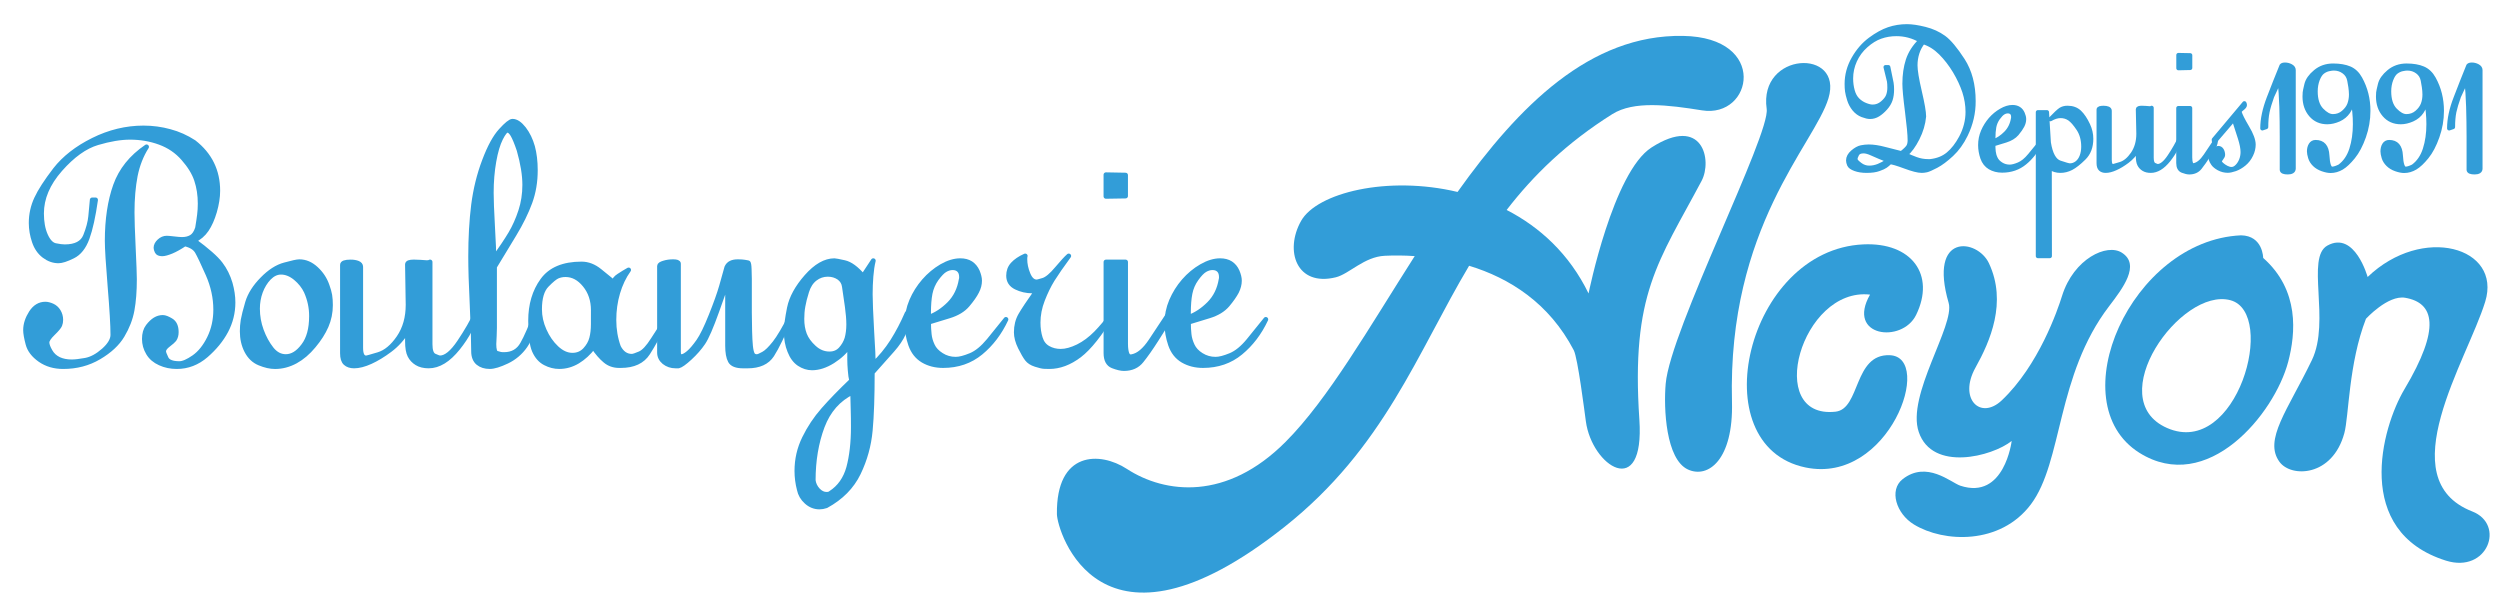 <?xml version="1.0" encoding="utf-8"?>
<!-- Generator: Adobe Illustrator 16.0.0, SVG Export Plug-In . SVG Version: 6.00 Build 0)  -->
<!DOCTYPE svg PUBLIC "-//W3C//DTD SVG 1.1//EN" "http://www.w3.org/Graphics/SVG/1.1/DTD/svg11.dtd">
<svg version="1.1" id="レイヤー_2" xmlns="http://www.w3.org/2000/svg" xmlns:xlink="http://www.w3.org/1999/xlink" x="0px"
	 y="0px" width="130.779px" height="32px" viewBox="3.031 2.922 130.779 32" enable-background="new 3.031 2.922 130.779 32"
	 xml:space="preserve">
<g>
	
		<path fill="#329DD8" stroke="#329DD8" stroke-width="0.25" stroke-linecap="round" stroke-linejoin="round" stroke-miterlimit="10" d="
		M10.698,10.604c-0.287,0.45-0.48,0.955-0.592,1.51c-0.107,0.558-0.164,1.198-0.164,1.925c0,0.373,0.021,0.988,0.061,1.842
		c0.041,0.861,0.061,1.408,0.061,1.648c0,0.625-0.042,1.164-0.125,1.617s-0.254,0.894-0.51,1.322
		c-0.255,0.43-0.662,0.809-1.219,1.137c-0.556,0.329-1.179,0.493-1.875,0.493c-0.465,0-0.866-0.118-1.206-0.354
		c-0.342-0.241-0.551-0.514-0.634-0.831c-0.083-0.315-0.126-0.555-0.126-0.722c0-0.307,0.101-0.608,0.293-0.91
		c0.195-0.3,0.442-0.449,0.741-0.449c0.109,0,0.228,0.031,0.361,0.089c0.131,0.058,0.239,0.154,0.321,0.285
		c0.079,0.131,0.124,0.281,0.124,0.447c0,0.1-0.017,0.191-0.05,0.274c-0.035,0.084-0.151,0.228-0.359,0.429
		c-0.209,0.202-0.312,0.363-0.312,0.479c0,0.115,0.054,0.268,0.163,0.458c0.105,0.191,0.261,0.332,0.455,0.425
		c0.195,0.09,0.418,0.134,0.677,0.134c0.174,0,0.418-0.028,0.726-0.084c0.313-0.06,0.626-0.231,0.948-0.515
		c0.318-0.284,0.479-0.559,0.479-0.813c0-0.492-0.049-1.335-0.148-2.527c-0.099-1.196-0.148-1.992-0.148-2.392
		c0-1.123,0.147-2.087,0.434-2.894C9.362,11.82,9.902,11.146,10.698,10.604z M15.071,17.745c0.099,0.349,0.148,0.681,0.148,0.998
		c0,0.53-0.125,1.028-0.368,1.49c-0.245,0.461-0.593,0.887-1.045,1.279c-0.454,0.391-0.963,0.586-1.528,0.586
		c-0.316,0-0.609-0.061-0.877-0.184c-0.27-0.121-0.475-0.295-0.61-0.524c-0.138-0.229-0.207-0.476-0.207-0.736
		c0-0.273,0.063-0.49,0.189-0.656c0.125-0.162,0.249-0.28,0.373-0.355c0.129-0.077,0.261-0.115,0.402-0.115
		c0.11,0,0.254,0.057,0.432,0.165c0.181,0.109,0.271,0.312,0.271,0.604c0,0.076-0.008,0.142-0.026,0.207
		c-0.015,0.062-0.043,0.12-0.082,0.178c-0.038,0.052-0.139,0.143-0.303,0.268c-0.17,0.126-0.249,0.245-0.249,0.352
		c0,0.06,0.044,0.184,0.132,0.364c0.086,0.185,0.317,0.277,0.692,0.277c0.191,0,0.446-0.108,0.764-0.33
		c0.315-0.221,0.586-0.557,0.806-1.005c0.221-0.449,0.331-0.945,0.331-1.487c0-0.622-0.133-1.237-0.402-1.848
		c-0.267-0.606-0.458-1.005-0.57-1.197c-0.115-0.192-0.329-0.324-0.646-0.397c-0.257,0.172-0.488,0.302-0.695,0.389
		c-0.209,0.086-0.372,0.131-0.487,0.131c-0.142,0-0.233-0.041-0.268-0.12c-0.036-0.079-0.056-0.141-0.056-0.191
		c0-0.124,0.059-0.238,0.174-0.345c0.117-0.109,0.247-0.163,0.388-0.163c0.074,0,0.206,0.014,0.388,0.035
		c0.182,0.023,0.318,0.033,0.411,0.033c0.192,0,0.354-0.039,0.493-0.122c0.138-0.083,0.244-0.241,0.319-0.474
		c0.047-0.289,0.084-0.523,0.104-0.702c0.022-0.176,0.034-0.368,0.034-0.579c0-0.447-0.064-0.856-0.188-1.23
		c-0.124-0.374-0.355-0.749-0.692-1.131c-0.333-0.382-0.744-0.661-1.231-0.839c-0.484-0.179-1.004-0.269-1.562-0.269
		c-0.489,0-1.058,0.095-1.703,0.286c-0.647,0.191-1.299,0.658-1.95,1.397c-0.65,0.74-0.974,1.505-0.974,2.303
		c0,0.449,0.069,0.83,0.21,1.147c0.141,0.314,0.315,0.493,0.515,0.534c0.204,0.044,0.368,0.063,0.491,0.063
		c0.568,0,0.932-0.189,1.085-0.567c0.151-0.375,0.243-0.722,0.272-1.026c0.03-0.307,0.055-0.595,0.08-0.86h0.174
		c-0.123,0.864-0.27,1.528-0.441,1.999c-0.171,0.467-0.42,0.785-0.751,0.946c-0.332,0.164-0.582,0.243-0.745,0.243
		c-0.268,0-0.515-0.088-0.754-0.268c-0.234-0.179-0.406-0.427-0.513-0.746c-0.107-0.318-0.164-0.642-0.164-0.965
		c0-0.449,0.094-0.876,0.282-1.278c0.185-0.402,0.513-0.905,0.978-1.512c0.475-0.607,1.132-1.123,1.983-1.545
		c0.849-0.422,1.725-0.636,2.631-0.636c0.474,0,0.933,0.062,1.374,0.183c0.447,0.118,0.867,0.306,1.266,0.565
		c0.829,0.646,1.246,1.492,1.246,2.535c0,0.35-0.061,0.715-0.171,1.097c-0.113,0.381-0.251,0.693-0.418,0.938
		c-0.168,0.247-0.389,0.435-0.664,0.566c0.702,0.516,1.164,0.924,1.394,1.229C14.791,17.03,14.961,17.37,15.071,17.745z"/>
	
		<path fill="#329DD8" stroke="#329DD8" stroke-width="0.25" stroke-linecap="round" stroke-linejoin="round" stroke-miterlimit="10" d="
		M20.144,17.872c0.063,0.174,0.112,0.339,0.138,0.493c0.024,0.154,0.036,0.325,0.036,0.518c0,0.389-0.076,0.754-0.224,1.096
		c-0.15,0.343-0.368,0.687-0.659,1.033c-0.291,0.352-0.604,0.619-0.945,0.806c-0.345,0.186-0.7,0.281-1.07,0.281
		c-0.25,0-0.521-0.061-0.811-0.182c-0.293-0.118-0.515-0.334-0.673-0.638c-0.156-0.302-0.233-0.646-0.233-1.026
		c0-0.19,0.014-0.385,0.047-0.586c0.034-0.2,0.112-0.508,0.233-0.922c0.127-0.418,0.384-0.823,0.77-1.215
		c0.384-0.395,0.777-0.649,1.176-0.753c0.395-0.11,0.65-0.164,0.759-0.164c0.317,0,0.605,0.123,0.878,0.375
		C19.833,17.234,20.027,17.529,20.144,17.872z M19.053,18.172c-0.124-0.265-0.312-0.5-0.56-0.707
		c-0.247-0.202-0.502-0.305-0.76-0.305c-0.234,0-0.443,0.103-0.636,0.3c-0.19,0.199-0.337,0.441-0.442,0.724
		c-0.103,0.281-0.154,0.576-0.154,0.886c0,0.39,0.067,0.769,0.202,1.14c0.137,0.371,0.312,0.691,0.524,0.961
		c0.212,0.271,0.465,0.405,0.755,0.405c0.333,0,0.639-0.187,0.919-0.562c0.288-0.372,0.426-0.893,0.426-1.559
		C19.328,19.016,19.238,18.589,19.053,18.172z"/>
	
		<path fill="#329DD8" stroke="#329DD8" stroke-width="0.25" stroke-linecap="round" stroke-linejoin="round" stroke-miterlimit="10" d="
		M27.974,19.233c-0.164,0.646-0.496,1.279-0.993,1.898c-0.498,0.621-1.006,0.933-1.526,0.933c-0.248,0-0.453-0.051-0.615-0.15
		c-0.162-0.099-0.285-0.229-0.368-0.394c-0.083-0.161-0.125-0.408-0.125-0.741c0-0.099,0-0.197,0-0.292c0-0.096,0-0.189,0-0.282
		c-0.257,0.416-0.563,0.757-0.919,1.021c-0.354,0.266-0.695,0.471-1.017,0.618c-0.321,0.145-0.609,0.22-0.858,0.22
		c-0.189,0-0.339-0.051-0.447-0.15c-0.108-0.099-0.16-0.27-0.16-0.512v-4.623c0-0.101,0.14-0.151,0.43-0.151
		c0.151,0,0.276,0.022,0.376,0.063c0.098,0.042,0.148,0.104,0.148,0.187v4.245c0,0.351,0.095,0.524,0.288,0.524
		c0.035,0,0.246-0.058,0.631-0.174c0.393-0.117,0.747-0.412,1.075-0.889c0.326-0.477,0.486-1.049,0.486-1.718l-0.034-2.114
		c0-0.083,0.113-0.125,0.336-0.125c0.109,0,0.221,0.004,0.331,0.012c0.111,0.009,0.227,0.015,0.341,0.024
		c0.082,0,0.141-0.012,0.175-0.036v4.303c0,0.333,0.071,0.538,0.221,0.61c0.151,0.069,0.25,0.105,0.299,0.105
		c0.306,0,0.646-0.277,1.018-0.832C27.44,20.259,27.742,19.732,27.974,19.233z"/>
	
		<path fill="#329DD8" stroke="#329DD8" stroke-width="0.25" stroke-linecap="round" stroke-linejoin="round" stroke-miterlimit="10" d="
		M31.096,19.233c-0.139,0.822-0.335,1.412-0.589,1.775c-0.251,0.361-0.573,0.631-0.956,0.815c-0.383,0.182-0.684,0.274-0.898,0.274
		c-0.252,0-0.452-0.063-0.611-0.193c-0.154-0.129-0.237-0.33-0.237-0.604c0-0.48-0.024-1.282-0.074-2.391
		c-0.056-1.111-0.079-1.965-0.079-2.562c0-0.988,0.05-1.889,0.153-2.709c0.105-0.814,0.294-1.585,0.569-2.306
		c0.272-0.724,0.557-1.246,0.859-1.576c0.298-0.327,0.501-0.49,0.608-0.49c0.191,0,0.386,0.133,0.593,0.396
		c0.204,0.266,0.353,0.578,0.454,0.934c0.097,0.359,0.147,0.769,0.147,1.232c0,0.6-0.093,1.158-0.283,1.678
		c-0.193,0.524-0.465,1.084-0.828,1.681c-0.361,0.598-0.702,1.161-1.024,1.69c0,0.524,0,1.05,0,1.579c0,0.533,0,1.071,0,1.619
		c0,0.132-0.003,0.271-0.012,0.417c-0.007,0.147-0.013,0.288-0.021,0.429c0,0.29,0.049,0.449,0.142,0.479
		c0.095,0.029,0.164,0.05,0.206,0.057c0.039,0.009,0.103,0.013,0.186,0.013c0.435,0,0.759-0.186,0.965-0.556
		C30.573,20.552,30.815,19.987,31.096,19.233z M30.185,10.771c-0.126-0.374-0.237-0.64-0.33-0.8
		c-0.094-0.155-0.188-0.236-0.279-0.236c-0.094,0-0.213,0.146-0.356,0.43c-0.145,0.289-0.264,0.686-0.354,1.198
		c-0.09,0.51-0.136,1.061-0.136,1.651c0,0.331,0.021,0.921,0.068,1.77c0.048,0.847,0.07,1.402,0.07,1.67
		c0.381-0.533,0.674-0.974,0.881-1.321c0.206-0.349,0.38-0.739,0.522-1.173c0.142-0.431,0.211-0.889,0.211-1.37
		C30.482,12.067,30.382,11.464,30.185,10.771z"/>
	
		<path fill="#329DD8" stroke="#329DD8" stroke-width="0.25" stroke-linecap="round" stroke-linejoin="round" stroke-miterlimit="10" d="
		M37.743,19.875c-0.265,0.57-0.54,1.074-0.823,1.513c-0.28,0.437-0.751,0.656-1.413,0.656c-0.042,0-0.07,0-0.087,0
		c-0.282,0-0.526-0.084-0.732-0.259c-0.207-0.171-0.415-0.41-0.619-0.714c-0.242,0.318-0.515,0.567-0.818,0.752
		c-0.305,0.182-0.626,0.274-0.965,0.274c-0.25,0-0.497-0.061-0.737-0.188c-0.24-0.124-0.429-0.336-0.563-0.638
		c-0.133-0.301-0.198-0.826-0.198-1.571c0-0.834,0.208-1.54,0.624-2.11c0.412-0.572,1.095-0.857,2.04-0.857
		c0.334,0,0.65,0.122,0.953,0.368c0.303,0.242,0.549,0.442,0.739,0.6c0.009-0.123,0.093-0.239,0.262-0.346
		c0.165-0.109,0.335-0.214,0.51-0.312c-0.249,0.347-0.439,0.747-0.572,1.197c-0.133,0.451-0.199,0.925-0.199,1.421
		c0,0.505,0.081,0.975,0.24,1.413c0.165,0.323,0.398,0.486,0.696,0.486c0.075,0,0.216-0.046,0.424-0.136
		c0.21-0.091,0.439-0.341,0.694-0.744C37.453,20.275,37.631,20.008,37.743,19.875z M34.069,19.149c0-0.519-0.148-0.962-0.444-1.322
		c-0.292-0.359-0.628-0.539-1.012-0.539c-0.149,0-0.288,0.027-0.417,0.082c-0.13,0.055-0.317,0.209-0.567,0.466
		c-0.248,0.255-0.373,0.678-0.373,1.264c0,0.372,0.08,0.739,0.244,1.104c0.16,0.363,0.375,0.675,0.642,0.925
		c0.271,0.253,0.547,0.376,0.835,0.376c0.266,0,0.485-0.093,0.66-0.277c0.172-0.186,0.288-0.386,0.344-0.603
		c0.058-0.214,0.087-0.467,0.087-0.755c0-0.117,0-0.235,0-0.353C34.069,19.395,34.069,19.273,34.069,19.149z"/>
	
		<path fill="#329DD8" stroke="#329DD8" stroke-width="0.25" stroke-linecap="round" stroke-linejoin="round" stroke-miterlimit="10" d="
		M38.525,22.064c-0.032,0-0.086,0-0.159,0c-0.225,0-0.42-0.068-0.588-0.2c-0.165-0.136-0.246-0.302-0.246-0.501v-4.526
		c0-0.058,0.077-0.111,0.228-0.155c0.154-0.049,0.315-0.069,0.488-0.069c0.182,0,0.274,0.035,0.274,0.102v4.625
		c0,0.158,0.053,0.237,0.159,0.237c0.093,0,0.213-0.063,0.368-0.193c0.155-0.129,0.325-0.331,0.52-0.606
		c0.191-0.273,0.41-0.722,0.659-1.347c0.249-0.622,0.434-1.136,0.549-1.54c0.118-0.404,0.207-0.729,0.274-0.98
		c0.05-0.108,0.122-0.185,0.22-0.23c0.094-0.047,0.215-0.068,0.365-0.068c0.142,0,0.256,0.009,0.343,0.023
		c0.087,0.018,0.146,0.029,0.182,0.032c0.033,0.004,0.055,0.121,0.062,0.349c0.009,0.229,0.012,0.395,0.012,0.493
		c0,0.276,0,0.559,0,0.851c0,0.289,0,0.593,0,0.907c0,0.326,0.006,0.648,0.014,0.968c0.008,0.319,0.022,0.583,0.042,0.787
		c0.021,0.202,0.054,0.345,0.1,0.432c0.043,0.082,0.124,0.123,0.232,0.123c0.065,0,0.179-0.046,0.345-0.14
		c0.166-0.088,0.362-0.282,0.593-0.575c0.227-0.291,0.511-0.771,0.85-1.44c-0.419,0.995-0.751,1.682-1,2.066
		c-0.247,0.382-0.671,0.576-1.271,0.576h-0.231c-0.356,0-0.58-0.088-0.674-0.262c-0.095-0.174-0.143-0.439-0.143-0.799v-3.367
		c-0.084,0.207-0.271,0.729-0.564,1.561c-0.298,0.834-0.537,1.385-0.718,1.653c-0.182,0.27-0.412,0.533-0.69,0.789
		C38.839,21.899,38.64,22.038,38.525,22.064z"/>
	
		<path fill="#329DD8" stroke="#329DD8" stroke-width="0.25" stroke-linecap="round" stroke-linejoin="round" stroke-miterlimit="10" d="
		M50.482,19.32c0.01,0.075,0.014,0.132,0.014,0.175c0,0.565-0.259,1.141-0.782,1.731c-0.52,0.591-0.874,0.985-1.053,1.184
		c0,1.239-0.033,2.249-0.106,3.032c-0.071,0.777-0.277,1.525-0.621,2.235c-0.345,0.709-0.904,1.277-1.683,1.702
		c-0.125,0.043-0.241,0.063-0.35,0.063c-0.257,0-0.484-0.091-0.683-0.271c-0.2-0.179-0.324-0.395-0.374-0.64
		c-0.085-0.328-0.126-0.651-0.126-0.976c0-0.604,0.131-1.174,0.395-1.712c0.262-0.535,0.59-1.03,0.989-1.484
		c0.396-0.451,0.892-0.962,1.481-1.525c-0.035-0.143-0.063-0.32-0.077-0.535c-0.018-0.217-0.027-0.401-0.027-0.558v-0.771
		c-0.214,0.323-0.51,0.604-0.884,0.841c-0.375,0.235-0.738,0.354-1.085,0.354c-0.233,0-0.452-0.07-0.669-0.211
		c-0.209-0.14-0.378-0.363-0.495-0.667c-0.123-0.302-0.184-0.637-0.184-1.003c0-0.3,0.057-0.718,0.164-1.252
		c0.109-0.534,0.408-1.081,0.897-1.637c0.492-0.556,0.977-0.835,1.459-0.835c0.048,0,0.226,0.033,0.523,0.1
		c0.299,0.065,0.624,0.304,0.974,0.712l0.535-0.813c-0.059,0.24-0.097,0.515-0.122,0.817c-0.024,0.309-0.037,0.617-0.037,0.933
		c0,0.376,0.027,1.016,0.077,1.914c0.058,0.902,0.082,1.49,0.082,1.764c0.383-0.357,0.719-0.764,1.006-1.215
		C50.005,20.321,50.259,19.835,50.482,19.32z M47.203,17.92c-0.023-0.202-0.121-0.359-0.283-0.477
		c-0.168-0.113-0.361-0.172-0.585-0.172c-0.25,0-0.473,0.077-0.67,0.229c-0.202,0.155-0.346,0.381-0.436,0.673
		c-0.092,0.293-0.157,0.547-0.192,0.759c-0.04,0.212-0.058,0.436-0.058,0.676c0,0.301,0.045,0.568,0.137,0.811
		c0.093,0.24,0.259,0.469,0.499,0.688c0.241,0.22,0.509,0.33,0.807,0.33c0.242,0,0.437-0.081,0.591-0.247
		c0.152-0.167,0.259-0.353,0.325-0.561c0.057-0.208,0.092-0.453,0.092-0.735c0-0.271-0.028-0.586-0.076-0.938
		C47.304,18.604,47.256,18.258,47.203,17.92z M47.635,23.432c-0.743,0.36-1.272,0.958-1.592,1.803
		c-0.314,0.842-0.472,1.781-0.472,2.813c0.024,0.196,0.108,0.37,0.244,0.515c0.137,0.146,0.288,0.219,0.454,0.219
		c0.094,0,0.166-0.019,0.216-0.063c0.466-0.298,0.781-0.746,0.945-1.338c0.159-0.596,0.241-1.306,0.241-2.125
		c0-0.317-0.003-0.628-0.013-0.93C47.649,24.022,47.643,23.724,47.635,23.432z"/>
	
		<path fill="#329DD8" stroke="#329DD8" stroke-width="0.25" stroke-linecap="round" stroke-linejoin="round" stroke-miterlimit="10" d="
		M55.654,19.63c-0.333,0.71-0.773,1.29-1.32,1.739c-0.548,0.45-1.201,0.675-1.966,0.675c-0.399,0-0.749-0.09-1.051-0.267
		c-0.3-0.179-0.517-0.451-0.647-0.821c-0.128-0.368-0.191-0.74-0.191-1.112c0-0.415,0.081-0.812,0.242-1.189
		c0.16-0.376,0.378-0.721,0.649-1.033c0.27-0.31,0.577-0.565,0.918-0.765c0.342-0.197,0.671-0.297,0.979-0.297
		c0.215,0,0.396,0.047,0.547,0.142c0.146,0.097,0.261,0.233,0.343,0.415c0.076,0.185,0.117,0.346,0.117,0.487
		c0,0.19-0.048,0.381-0.151,0.576c-0.098,0.195-0.259,0.423-0.481,0.687c-0.218,0.258-0.54,0.453-0.958,0.581
		c-0.418,0.132-0.778,0.237-1.078,0.329c0,0.235,0.013,0.447,0.034,0.638c0.019,0.191,0.074,0.386,0.168,0.583
		c0.088,0.195,0.249,0.365,0.472,0.504c0.222,0.143,0.472,0.213,0.747,0.213c0.2,0,0.458-0.067,0.78-0.2
		c0.32-0.132,0.633-0.392,0.952-0.776C55.071,20.35,55.37,19.985,55.654,19.63z M53.314,17.545c0.007-0.024,0.016-0.052,0.016-0.082
		c0-0.028,0-0.047,0-0.057c0-0.155-0.045-0.275-0.127-0.359c-0.084-0.082-0.196-0.123-0.337-0.123c-0.132,0-0.267,0.039-0.398,0.117
		c-0.135,0.078-0.281,0.235-0.451,0.464c-0.164,0.232-0.275,0.486-0.331,0.764c-0.053,0.275-0.08,0.614-0.08,1.011v0.246
		c0.393-0.139,0.754-0.378,1.087-0.711C53.023,18.48,53.23,18.056,53.314,17.545z"/>
	
		<path fill="#329DD8" stroke="#329DD8" stroke-width="0.25" stroke-linecap="round" stroke-linejoin="round" stroke-miterlimit="10" d="
		M61.215,19.335c-0.629,1.059-1.203,1.78-1.721,2.176c-0.52,0.392-1.042,0.587-1.575,0.587c-0.083,0-0.173-0.003-0.268-0.007
		c-0.095-0.003-0.241-0.041-0.445-0.105c-0.205-0.065-0.352-0.161-0.448-0.287c-0.094-0.122-0.214-0.327-0.353-0.607
		c-0.141-0.286-0.209-0.547-0.209-0.788c0-0.336,0.074-0.639,0.228-0.904c0.149-0.26,0.433-0.683,0.839-1.26
		c-0.042,0-0.117,0-0.228,0c-0.306,0-0.59-0.065-0.85-0.192c-0.263-0.128-0.392-0.329-0.392-0.604c0-0.231,0.07-0.43,0.222-0.595
		c0.15-0.165,0.368-0.313,0.647-0.437c-0.011,0.027-0.019,0.081-0.019,0.163c0,0.257,0.054,0.521,0.167,0.792
		c0.113,0.271,0.261,0.405,0.457,0.405c0.033,0,0.145-0.03,0.336-0.087c0.19-0.058,0.431-0.257,0.717-0.599
		c0.288-0.341,0.495-0.565,0.619-0.674c-0.372,0.506-0.657,0.917-0.852,1.229c-0.194,0.314-0.367,0.671-0.52,1.066
		c-0.155,0.398-0.232,0.793-0.232,1.192c0,0.296,0.039,0.566,0.115,0.806c0.074,0.241,0.209,0.415,0.405,0.527
		c0.195,0.111,0.415,0.168,0.663,0.168c0.272,0,0.576-0.085,0.908-0.247c0.331-0.165,0.644-0.398,0.939-0.697
		C60.659,20.055,60.942,19.717,61.215,19.335z"/>
	
		<path fill="#329DD8" stroke="#329DD8" stroke-width="0.25" stroke-linecap="round" stroke-linejoin="round" stroke-miterlimit="10" d="
		M61.911,12.082v1.095l-1.026,0.017v-1.131L61.911,12.082z M64.13,19.406c-0.021,0.193-0.053,0.335-0.091,0.426
		c-0.04,0.09-0.209,0.371-0.514,0.842c-0.3,0.472-0.563,0.842-0.783,1.116c-0.217,0.274-0.521,0.411-0.918,0.411
		c-0.149,0-0.339-0.044-0.582-0.137c-0.236-0.093-0.356-0.315-0.356-0.673v-4.763h1.026c0,0.431,0,1.148,0,2.145
		c0,0.998,0,1.708,0,2.132c0,0.225,0.025,0.396,0.07,0.528c0.054,0.129,0.144,0.178,0.275,0.144
		c0.333-0.064,0.656-0.338,0.976-0.817C63.552,20.282,63.852,19.832,64.13,19.406z"/>
	
		<path fill="#329DD8" stroke="#329DD8" stroke-width="0.25" stroke-linecap="round" stroke-linejoin="round" stroke-miterlimit="10" d="
		M69.248,19.63c-0.333,0.71-0.775,1.29-1.322,1.739c-0.542,0.45-1.202,0.675-1.963,0.675c-0.399,0-0.747-0.09-1.053-0.267
		c-0.304-0.179-0.517-0.451-0.646-0.821c-0.125-0.368-0.192-0.74-0.192-1.112c0-0.415,0.081-0.812,0.242-1.189
		c0.162-0.376,0.376-0.721,0.647-1.033c0.271-0.31,0.575-0.565,0.922-0.765c0.342-0.197,0.669-0.297,0.974-0.297
		c0.216,0,0.399,0.047,0.549,0.142c0.147,0.097,0.264,0.233,0.343,0.415c0.078,0.185,0.117,0.346,0.117,0.487
		c0,0.19-0.051,0.381-0.147,0.576c-0.103,0.195-0.261,0.423-0.481,0.687c-0.221,0.258-0.54,0.453-0.96,0.581
		c-0.419,0.132-0.777,0.237-1.077,0.329c0,0.235,0.01,0.447,0.032,0.638c0.02,0.191,0.077,0.386,0.17,0.583
		c0.09,0.195,0.246,0.365,0.469,0.504c0.228,0.143,0.474,0.213,0.748,0.213c0.2,0,0.458-0.067,0.78-0.2
		c0.32-0.132,0.637-0.392,0.952-0.776C68.666,20.35,68.966,19.985,69.248,19.63z M66.909,17.545
		c0.007-0.024,0.014-0.052,0.014-0.082c0-0.028,0-0.047,0-0.057c0-0.155-0.044-0.275-0.126-0.359
		c-0.083-0.082-0.194-0.123-0.337-0.123c-0.134,0-0.268,0.039-0.399,0.117c-0.134,0.078-0.284,0.235-0.448,0.464
		c-0.167,0.232-0.276,0.486-0.331,0.764c-0.054,0.275-0.082,0.614-0.082,1.011v0.246c0.39-0.139,0.751-0.378,1.083-0.711
		C66.616,18.48,66.825,18.056,66.909,17.545z"/>
</g>
<g>
	<path fill="#329DD8" d="M98.681,8.062c0.793-2.63-3.664-2.445-3.232,0.558c0.195,1.338-5.043,11.572-5.283,14.376
		c-0.114,1.294,0.01,3.95,1.162,4.485c1.052,0.487,2.384-0.495,2.306-3.536C93.393,14.788,97.957,10.472,98.681,8.062z"/>
	<path fill="#329DD8" d="M101.885,21.503c-1.896-0.072-1.526,2.807-2.833,2.955c-3.738,0.41-1.796-6.529,1.804-6.125
		c-1.261,2.209,1.673,2.571,2.41,1.063c1.025-2.102-0.237-3.808-2.761-3.69c-6.122,0.278-8.507,10.54-3.018,11.671
		C101.856,28.281,104.223,21.587,101.885,21.503z"/>
	<path fill="#329DD8" d="M114.034,16.144c-0.782-0.509-2.521,0.308-3.131,2.248c-0.232,0.749-1.225,3.642-3.153,5.47
		c-1.119,1.06-2.283-0.079-1.381-1.705c0.767-1.372,1.668-3.425,0.704-5.469c-0.607-1.283-3.179-1.612-2.105,2.08
		c0.341,1.17-2.222,4.838-1.563,6.755c0.708,2.089,3.833,1.284,4.86,0.467c0,0-0.375,3.108-2.689,2.339
		c-0.491-0.165-1.76-1.334-3.021-0.336c-0.712,0.563-0.334,1.799,0.596,2.365c1.562,0.956,4.52,1.073,6.116-1.049
		c1.678-2.229,1.323-6.741,4.095-10.369C114.08,18,115.013,16.774,114.034,16.144z"/>
	<path fill="#329DD8" d="M132.355,29.675c-4.324-1.689-0.261-7.905,0.682-10.974c0.877-2.854-3.282-4.041-6.152-1.289
		c0,0-0.67-2.432-2.102-1.646c-1.144,0.624,0.17,3.95-0.813,5.992c-1.263,2.618-2.54,4.177-1.693,5.327
		c0.608,0.831,2.768,0.787,3.39-1.506c0.239-0.882,0.22-3.636,1.131-5.982c0,0,1.147-1.251,2.046-1.099
		c1.531,0.261,1.881,1.573-0.029,4.778c-1.202,2.015-2.703,7.447,2.169,8.974C133.162,32.933,134.107,30.356,132.355,29.675z"/>
	<path fill="#329DD8" d="M121.421,16.414c0,0-0.005-1.163-1.159-1.182c-5.758,0.263-9.496,8.744-5.319,11.375
		c3.557,2.234,7.065-2.021,7.788-4.762C123.119,20.364,123.335,18.107,121.421,16.414z M116.395,25.311
		c-3.445-1.509,0.71-7.38,3.314-6.684C122.173,19.292,120.05,26.914,116.395,25.311z"/>
	<path fill="#329DD8" d="M92.043,12.385c0.571-1.074,0.064-3.465-2.616-1.75c-2.013,1.282-3.296,7.638-3.296,7.638
		c-1.007-2.071-2.557-3.479-4.285-4.367c1.397-1.813,3.133-3.509,5.527-5.014c1.133-0.709,2.927-0.48,4.694-0.197
		c2.645,0.425,3.495-3.822-0.996-3.895c-4.859-0.081-8.582,3.658-11.793,8.163c-3.656-0.871-7.356,0.042-8.185,1.515
		c-0.883,1.568-0.232,3.458,1.822,2.948c0.7-0.176,1.475-1.073,2.558-1.124c0.487-0.023,1.015-0.021,1.564,0.017
		c-2.382,3.732-4.528,7.486-6.753,9.715c-3.082,3.098-6.303,2.72-8.308,1.415c-1.4-0.912-3.702-0.945-3.656,2.372
		c0.012,0.852,2.197,8.365,11.918,0.654c5.193-4.12,6.921-9.073,9.644-13.651c2.112,0.642,4.187,1.949,5.476,4.42
		c0.209,0.401,0.563,3.219,0.632,3.717c0.314,2.348,3.085,4.171,2.799-0.088C88.345,18.282,89.794,16.619,92.043,12.385z"/>
</g>
<g>
	
		<path fill="#329DD8" stroke="#329DD8" stroke-width="0.219" stroke-linecap="round" stroke-linejoin="round" stroke-miterlimit="10" d="
		M105.862,9.98c-0.201,0.413-0.447,0.753-0.739,1.025c-0.292,0.271-0.559,0.471-0.804,0.6c-0.244,0.127-0.412,0.201-0.504,0.222
		c-0.094,0.021-0.18,0.03-0.26,0.03c-0.188,0-0.48-0.076-0.883-0.226c-0.402-0.148-0.657-0.224-0.769-0.224
		c-0.095,0.09-0.176,0.158-0.241,0.202c-0.065,0.046-0.18,0.099-0.343,0.157c-0.163,0.061-0.378,0.091-0.644,0.091
		c-0.23,0-0.432-0.031-0.603-0.094c-0.171-0.063-0.273-0.137-0.309-0.222s-0.053-0.162-0.053-0.227c0-0.156,0.079-0.303,0.236-0.438
		c0.159-0.136,0.308-0.217,0.445-0.246c0.137-0.027,0.269-0.041,0.395-0.041c0.24,0,0.52,0.041,0.837,0.126
		c0.315,0.084,0.607,0.156,0.873,0.222c0.185-0.144,0.301-0.259,0.355-0.34c0.053-0.083,0.08-0.194,0.08-0.336
		c0-0.287-0.047-0.787-0.138-1.499c-0.092-0.712-0.136-1.199-0.136-1.461c0-0.456,0.059-0.868,0.179-1.238
		c0.121-0.368,0.341-0.709,0.656-1.02c-0.392-0.227-0.811-0.339-1.258-0.339c-0.29,0-0.567,0.046-0.828,0.139
		c-0.261,0.092-0.517,0.25-0.763,0.47c-0.25,0.221-0.441,0.48-0.577,0.778c-0.135,0.298-0.204,0.611-0.204,0.938
		c0,0.219,0.028,0.432,0.083,0.633c0.055,0.204,0.144,0.364,0.26,0.481c0.116,0.117,0.253,0.208,0.406,0.268
		c0.152,0.061,0.278,0.091,0.379,0.091c0.191,0,0.36-0.064,0.511-0.193c0.15-0.128,0.25-0.255,0.298-0.381
		c0.048-0.129,0.071-0.268,0.071-0.419c0-0.139-0.007-0.253-0.021-0.337c-0.017-0.084-0.076-0.332-0.18-0.738h0.141
		c0.096,0.451,0.151,0.729,0.17,0.832c0.017,0.104,0.024,0.217,0.024,0.342c0,0.197-0.023,0.371-0.074,0.528
		c-0.05,0.154-0.14,0.304-0.268,0.446c-0.128,0.143-0.258,0.254-0.388,0.335s-0.271,0.121-0.421,0.121c-0.1,0-0.234-0.031-0.4-0.094
		c-0.164-0.063-0.307-0.168-0.428-0.316c-0.119-0.147-0.207-0.313-0.262-0.493c-0.056-0.181-0.091-0.328-0.106-0.44
		c-0.016-0.114-0.022-0.241-0.022-0.382c0-0.466,0.12-0.908,0.358-1.325c0.237-0.416,0.529-0.751,0.869-1.004
		c0.342-0.253,0.666-0.432,0.969-0.535c0.304-0.103,0.623-0.154,0.955-0.154c0.255,0,0.569,0.046,0.944,0.14
		c0.373,0.093,0.703,0.243,0.986,0.448s0.613,0.601,0.991,1.183c0.376,0.583,0.565,1.298,0.565,2.142
		C106.277,8.822,106.138,9.412,105.862,9.98z M101.745,11.354c-0.031-0.058-0.077-0.098-0.14-0.121
		c-0.063-0.024-0.148-0.058-0.256-0.104c-0.107-0.043-0.246-0.104-0.411-0.179c-0.167-0.076-0.307-0.114-0.422-0.114
		c-0.171,0-0.284,0.053-0.34,0.159c-0.055,0.105-0.081,0.183-0.081,0.234c0,0.055,0.02,0.106,0.063,0.15
		c0.043,0.046,0.102,0.095,0.174,0.151c0.073,0.056,0.149,0.097,0.229,0.124c0.08,0.028,0.163,0.042,0.249,0.042
		c0.165,0,0.328-0.033,0.486-0.096C101.454,11.536,101.604,11.455,101.745,11.354z M105.614,10.119
		c0.116-0.217,0.202-0.438,0.26-0.665c0.059-0.225,0.086-0.452,0.086-0.678c0-0.356-0.058-0.708-0.171-1.058
		c-0.116-0.349-0.282-0.704-0.497-1.066c-0.217-0.361-0.464-0.681-0.742-0.96c-0.279-0.278-0.584-0.469-0.916-0.568
		c-0.136,0.17-0.239,0.361-0.305,0.568c-0.066,0.209-0.099,0.424-0.099,0.644c0,0.272,0.074,0.727,0.224,1.368
		c0.15,0.64,0.226,1.076,0.226,1.309c-0.035,0.386-0.148,0.769-0.339,1.147c-0.19,0.378-0.398,0.665-0.625,0.854
		c0.159,0.077,0.342,0.154,0.546,0.229c0.203,0.075,0.412,0.112,0.629,0.112c0.051,0,0.088,0,0.113,0
		c0.376-0.042,0.689-0.166,0.938-0.373C105.188,10.778,105.414,10.49,105.614,10.119z"/>
	
		<path fill="#329DD8" stroke="#329DD8" stroke-width="0.219" stroke-linecap="round" stroke-linejoin="round" stroke-miterlimit="10" d="
		M109.754,10.389c-0.201,0.427-0.469,0.775-0.801,1.046c-0.33,0.273-0.728,0.41-1.188,0.41c-0.241,0-0.454-0.055-0.639-0.163
		c-0.181-0.108-0.313-0.273-0.392-0.497c-0.076-0.224-0.115-0.449-0.115-0.675c0-0.251,0.048-0.49,0.146-0.72
		c0.098-0.229,0.229-0.436,0.391-0.625c0.164-0.188,0.35-0.341,0.559-0.461c0.208-0.121,0.403-0.182,0.59-0.182
		c0.132,0,0.241,0.029,0.332,0.086s0.159,0.142,0.207,0.253c0.048,0.109,0.071,0.207,0.071,0.293c0,0.115-0.029,0.232-0.091,0.35
		c-0.06,0.117-0.156,0.255-0.288,0.414c-0.136,0.157-0.328,0.274-0.582,0.354c-0.254,0.076-0.471,0.144-0.65,0.199
		c0,0.142,0.005,0.269,0.019,0.385c0.014,0.118,0.045,0.234,0.103,0.352c0.054,0.119,0.15,0.221,0.286,0.307
		c0.136,0.085,0.285,0.128,0.451,0.128c0.121,0,0.277-0.04,0.471-0.121c0.193-0.081,0.386-0.237,0.576-0.47
		C109.401,10.822,109.581,10.599,109.754,10.389z M108.337,9.12c0.004-0.014,0.007-0.031,0.007-0.049c0-0.017,0-0.029,0-0.034
		c0-0.095-0.024-0.168-0.074-0.217c-0.053-0.049-0.12-0.075-0.205-0.075c-0.08,0-0.161,0.022-0.24,0.071
		c-0.081,0.048-0.171,0.141-0.272,0.28c-0.1,0.142-0.167,0.295-0.2,0.463c-0.031,0.167-0.047,0.373-0.047,0.612v0.15
		c0.236-0.085,0.452-0.23,0.653-0.433C108.159,9.685,108.287,9.429,108.337,9.12z"/>
	
		<path fill="#329DD8" stroke="#329DD8" stroke-width="0.219" stroke-linecap="round" stroke-linejoin="round" stroke-miterlimit="10" d="
		M112.261,9.459c0.111,0.238,0.165,0.477,0.165,0.724c0,0.422-0.127,0.761-0.383,1.01c-0.254,0.252-0.476,0.425-0.66,0.521
		c-0.187,0.096-0.378,0.143-0.573,0.143s-0.381-0.055-0.556-0.167l0.007,4.628h-0.625V8.792h0.474
		c0.03,0.531,0.063,1.061,0.097,1.587c0.096,0.603,0.289,0.953,0.577,1.05c0.287,0.098,0.464,0.147,0.528,0.147
		c0.131,0,0.251-0.043,0.36-0.125c0.111-0.083,0.194-0.2,0.252-0.35c0.058-0.15,0.088-0.319,0.088-0.504
		c0-0.367-0.086-0.678-0.257-0.935c-0.17-0.255-0.324-0.432-0.46-0.527c-0.139-0.094-0.295-0.144-0.471-0.144
		c-0.171,0-0.348,0.057-0.532,0.166c0.255-0.265,0.431-0.432,0.529-0.497c0.099-0.064,0.219-0.098,0.365-0.098
		c0.256,0,0.464,0.076,0.628,0.229C111.977,8.946,112.125,9.169,112.261,9.459z"/>
	
		<path fill="#329DD8" stroke="#329DD8" stroke-width="0.219" stroke-linecap="round" stroke-linejoin="round" stroke-miterlimit="10" d="
		M117.073,10.139c-0.102,0.393-0.304,0.777-0.604,1.154c-0.302,0.376-0.61,0.564-0.927,0.564c-0.151,0-0.276-0.03-0.374-0.091
		c-0.099-0.06-0.174-0.139-0.223-0.236c-0.051-0.098-0.077-0.247-0.077-0.448c0-0.06,0-0.12,0-0.177c0-0.059,0-0.114,0-0.169
		c-0.152,0.25-0.339,0.457-0.554,0.618c-0.215,0.161-0.419,0.285-0.613,0.371c-0.195,0.088-0.367,0.132-0.519,0.132
		c-0.114,0-0.204-0.03-0.269-0.091c-0.065-0.061-0.099-0.164-0.099-0.309V8.654c0-0.06,0.088-0.091,0.263-0.091
		c0.09,0,0.166,0.013,0.227,0.038c0.058,0.026,0.088,0.063,0.088,0.114v2.576c0,0.212,0.06,0.319,0.176,0.319
		c0.02,0,0.148-0.036,0.383-0.106c0.234-0.071,0.45-0.251,0.649-0.539c0.196-0.291,0.295-0.638,0.295-1.044l-0.027-1.282
		c0-0.051,0.069-0.076,0.205-0.076c0.066,0,0.133,0.003,0.2,0.008c0.067,0.007,0.138,0.012,0.209,0.017
		c0.049,0,0.084-0.007,0.104-0.025v2.613c0,0.202,0.046,0.326,0.138,0.369c0.089,0.044,0.149,0.065,0.179,0.065
		c0.186,0,0.394-0.169,0.619-0.506C116.748,10.766,116.931,10.444,117.073,10.139z"/>
	
		<path fill="#329DD8" stroke="#329DD8" stroke-width="0.219" stroke-linecap="round" stroke-linejoin="round" stroke-miterlimit="10" d="
		M117.604,5.812v0.664l-0.618,0.014v-0.69L117.604,5.812z M118.952,10.253c-0.015,0.117-0.032,0.201-0.057,0.257
		c-0.021,0.055-0.124,0.224-0.311,0.507c-0.183,0.282-0.342,0.508-0.474,0.674c-0.131,0.164-0.317,0.248-0.557,0.248
		c-0.09,0-0.208-0.028-0.351-0.083c-0.145-0.055-0.219-0.19-0.219-0.406V8.576h0.618c0,0.26,0,0.692,0,1.295s0,1.03,0,1.286
		c0,0.135,0.016,0.241,0.046,0.319c0.029,0.077,0.084,0.106,0.165,0.086c0.201-0.04,0.397-0.204,0.592-0.492
		C118.6,10.781,118.781,10.51,118.952,10.253z"/>
	
		<path fill="#329DD8" stroke="#329DD8" stroke-width="0.219" stroke-linecap="round" stroke-linejoin="round" stroke-miterlimit="10" d="
		M120.791,11.023c-0.09,0.191-0.213,0.349-0.366,0.475c-0.152,0.125-0.308,0.215-0.464,0.271c-0.154,0.053-0.287,0.083-0.392,0.083
		c-0.165,0-0.321-0.04-0.466-0.117c-0.142-0.078-0.243-0.161-0.304-0.25c-0.061-0.091-0.098-0.163-0.112-0.216
		c-0.016-0.052-0.022-0.098-0.022-0.14c0-0.084,0.024-0.167,0.078-0.246c0.054-0.082,0.113-0.138,0.183-0.171
		c0.068-0.033,0.116-0.047,0.146-0.047c0.08,0,0.141,0.038,0.186,0.113c0.042,0.075,0.063,0.158,0.063,0.249
		c0,0.045-0.028,0.103-0.083,0.173c-0.057,0.07-0.085,0.125-0.085,0.159c0,0.051,0.035,0.105,0.105,0.169
		c0.07,0.063,0.152,0.119,0.246,0.167c0.094,0.047,0.181,0.071,0.261,0.071c0.101,0,0.196-0.045,0.287-0.136
		c0.092-0.09,0.164-0.202,0.217-0.335c0.052-0.134,0.078-0.274,0.078-0.418c0-0.197-0.049-0.443-0.144-0.739
		c-0.096-0.296-0.202-0.624-0.317-0.979l-1.033,1.205l-0.015-0.136c0.532-0.633,1.065-1.269,1.6-1.905
		c0.017,0.033,0.026,0.066,0.026,0.098c0,0.05-0.051,0.112-0.15,0.188c-0.101,0.075-0.142,0.141-0.121,0.196
		c0.041,0.144,0.172,0.405,0.393,0.78c0.224,0.373,0.334,0.677,0.334,0.906c0,0.082-0.012,0.168-0.032,0.261
		C120.868,10.841,120.836,10.932,120.791,11.023z"/>
	
		<path fill="#329DD8" stroke="#329DD8" stroke-width="0.219" stroke-linecap="round" stroke-linejoin="round" stroke-miterlimit="10" d="
		M123.015,11.743c0,0.064-0.027,0.114-0.083,0.147c-0.054,0.032-0.128,0.048-0.222,0.048c-0.199,0-0.303-0.042-0.313-0.128
		c0-0.282,0-0.564,0-0.853c0-0.288,0-0.582,0-0.876c0-0.547-0.007-1.069-0.021-1.566c-0.017-0.497-0.047-0.965-0.092-1.401
		c-0.132,0.285-0.264,0.57-0.395,0.85c-0.116,0.321-0.196,0.593-0.242,0.814c-0.046,0.222-0.069,0.485-0.069,0.791l-0.2,0.068
		c0-0.477,0.113-1.006,0.336-1.589c0.224-0.582,0.446-1.144,0.668-1.686c0.029-0.04,0.091-0.06,0.182-0.06
		c0.104,0,0.207,0.025,0.305,0.078c0.1,0.054,0.147,0.123,0.147,0.208V11.743z"/>
	
		<path fill="#329DD8" stroke="#329DD8" stroke-width="0.219" stroke-linecap="round" stroke-linejoin="round" stroke-miterlimit="10" d="
		M126.5,7.033c0.281,0.508,0.423,1.07,0.423,1.688c0,0.463-0.079,0.914-0.233,1.353c-0.156,0.439-0.342,0.793-0.559,1.059
		c-0.216,0.265-0.416,0.455-0.601,0.565c-0.187,0.109-0.38,0.165-0.58,0.165c-0.121,0-0.264-0.028-0.429-0.086
		c-0.166-0.058-0.305-0.14-0.416-0.249c-0.11-0.108-0.186-0.229-0.225-0.362c-0.04-0.134-0.06-0.241-0.06-0.322
		c0-0.135,0.028-0.251,0.087-0.347c0.058-0.095,0.143-0.144,0.258-0.144c0.383,0,0.587,0.232,0.612,0.699
		c0.024,0.465,0.106,0.697,0.248,0.697c0.096,0,0.226-0.04,0.393-0.121c0.286-0.21,0.492-0.511,0.617-0.901
		c0.124-0.391,0.188-0.827,0.188-1.307c0-0.216-0.009-0.431-0.031-0.645c-0.021-0.213-0.048-0.418-0.085-0.615
		c-0.041,0.231-0.121,0.436-0.236,0.611c-0.121,0.175-0.281,0.31-0.489,0.404c-0.208,0.091-0.411,0.139-0.607,0.139
		c-0.355,0-0.643-0.128-0.86-0.382c-0.217-0.254-0.327-0.575-0.327-0.963c0-0.091,0.002-0.161,0.009-0.21
		c0.004-0.051,0.033-0.191,0.088-0.419c0.056-0.23,0.212-0.453,0.469-0.665c0.256-0.213,0.563-0.322,0.926-0.322
		c0.346,0,0.635,0.051,0.866,0.149C126.175,6.601,126.36,6.777,126.5,7.033z M125.927,7.13c-0.036-0.19-0.129-0.344-0.284-0.456
		c-0.152-0.114-0.329-0.17-0.53-0.17c-0.061,0-0.146,0.011-0.255,0.034c-0.11,0.022-0.218,0.072-0.319,0.146
		c-0.104,0.077-0.191,0.208-0.266,0.399c-0.071,0.188-0.108,0.394-0.108,0.616c0,0.433,0.104,0.758,0.313,0.976
		C124.686,8.891,124.882,9,125.068,9c0.212,0,0.394-0.065,0.547-0.198c0.151-0.13,0.258-0.272,0.316-0.427
		c0.056-0.153,0.087-0.324,0.087-0.51c0-0.126-0.014-0.259-0.033-0.401C125.959,7.322,125.942,7.211,125.927,7.13z"/>
	
		<path fill="#329DD8" stroke="#329DD8" stroke-width="0.219" stroke-linecap="round" stroke-linejoin="round" stroke-miterlimit="10" d="
		M130.347,7.033c0.281,0.508,0.422,1.07,0.422,1.688c0,0.463-0.079,0.914-0.235,1.353c-0.154,0.439-0.34,0.793-0.557,1.059
		c-0.215,0.265-0.416,0.455-0.602,0.565c-0.186,0.109-0.379,0.165-0.58,0.165c-0.121,0-0.264-0.028-0.429-0.086
		c-0.166-0.058-0.304-0.14-0.414-0.249c-0.11-0.108-0.187-0.229-0.226-0.362c-0.04-0.134-0.06-0.241-0.06-0.322
		c0-0.135,0.027-0.251,0.086-0.347c0.059-0.095,0.145-0.144,0.261-0.144c0.382,0,0.584,0.232,0.609,0.699
		c0.024,0.465,0.107,0.697,0.249,0.697c0.095,0,0.225-0.04,0.392-0.121c0.286-0.21,0.493-0.511,0.618-0.901
		c0.126-0.391,0.188-0.827,0.188-1.307c0-0.216-0.011-0.431-0.032-0.645c-0.021-0.213-0.048-0.418-0.085-0.615
		c-0.042,0.231-0.12,0.436-0.237,0.611c-0.118,0.175-0.28,0.31-0.49,0.404c-0.208,0.091-0.408,0.139-0.604,0.139
		c-0.357,0-0.644-0.128-0.862-0.382c-0.219-0.254-0.328-0.575-0.328-0.963c0-0.091,0.003-0.161,0.009-0.21
		c0.005-0.051,0.035-0.191,0.091-0.419c0.055-0.23,0.211-0.453,0.467-0.665c0.256-0.213,0.563-0.322,0.926-0.322
		c0.347,0,0.634,0.051,0.865,0.149C130.02,6.601,130.205,6.777,130.347,7.033z M129.772,7.13c-0.035-0.19-0.129-0.344-0.283-0.456
		c-0.152-0.114-0.328-0.17-0.53-0.17c-0.06,0-0.145,0.011-0.256,0.034c-0.11,0.022-0.217,0.072-0.319,0.146
		c-0.104,0.077-0.191,0.208-0.265,0.399c-0.072,0.188-0.109,0.394-0.109,0.616c0,0.433,0.105,0.758,0.313,0.976
		C128.531,8.891,128.728,9,128.912,9c0.212,0,0.395-0.065,0.548-0.198c0.151-0.13,0.257-0.272,0.315-0.427
		c0.058-0.153,0.087-0.324,0.087-0.51c0-0.126-0.012-0.259-0.033-0.401C129.805,7.322,129.787,7.211,129.772,7.13z"/>
	
		<path fill="#329DD8" stroke="#329DD8" stroke-width="0.219" stroke-linecap="round" stroke-linejoin="round" stroke-miterlimit="10" d="
		M132.787,11.743c0,0.064-0.026,0.114-0.081,0.147c-0.055,0.032-0.129,0.048-0.223,0.048c-0.198,0-0.304-0.042-0.312-0.128
		c0-0.282,0-0.564,0-0.853c0-0.288,0-0.582,0-0.876c0-0.547-0.01-1.069-0.024-1.566c-0.016-0.497-0.045-0.965-0.091-1.401
		c-0.131,0.285-0.262,0.57-0.394,0.85c-0.116,0.321-0.196,0.593-0.244,0.814c-0.044,0.222-0.067,0.485-0.067,0.791l-0.201,0.068
		c0-0.477,0.111-1.006,0.338-1.589c0.222-0.582,0.445-1.144,0.665-1.686c0.031-0.04,0.092-0.06,0.183-0.06
		c0.104,0,0.207,0.025,0.305,0.078c0.098,0.054,0.146,0.123,0.146,0.208V11.743z"/>
</g>
</svg>
